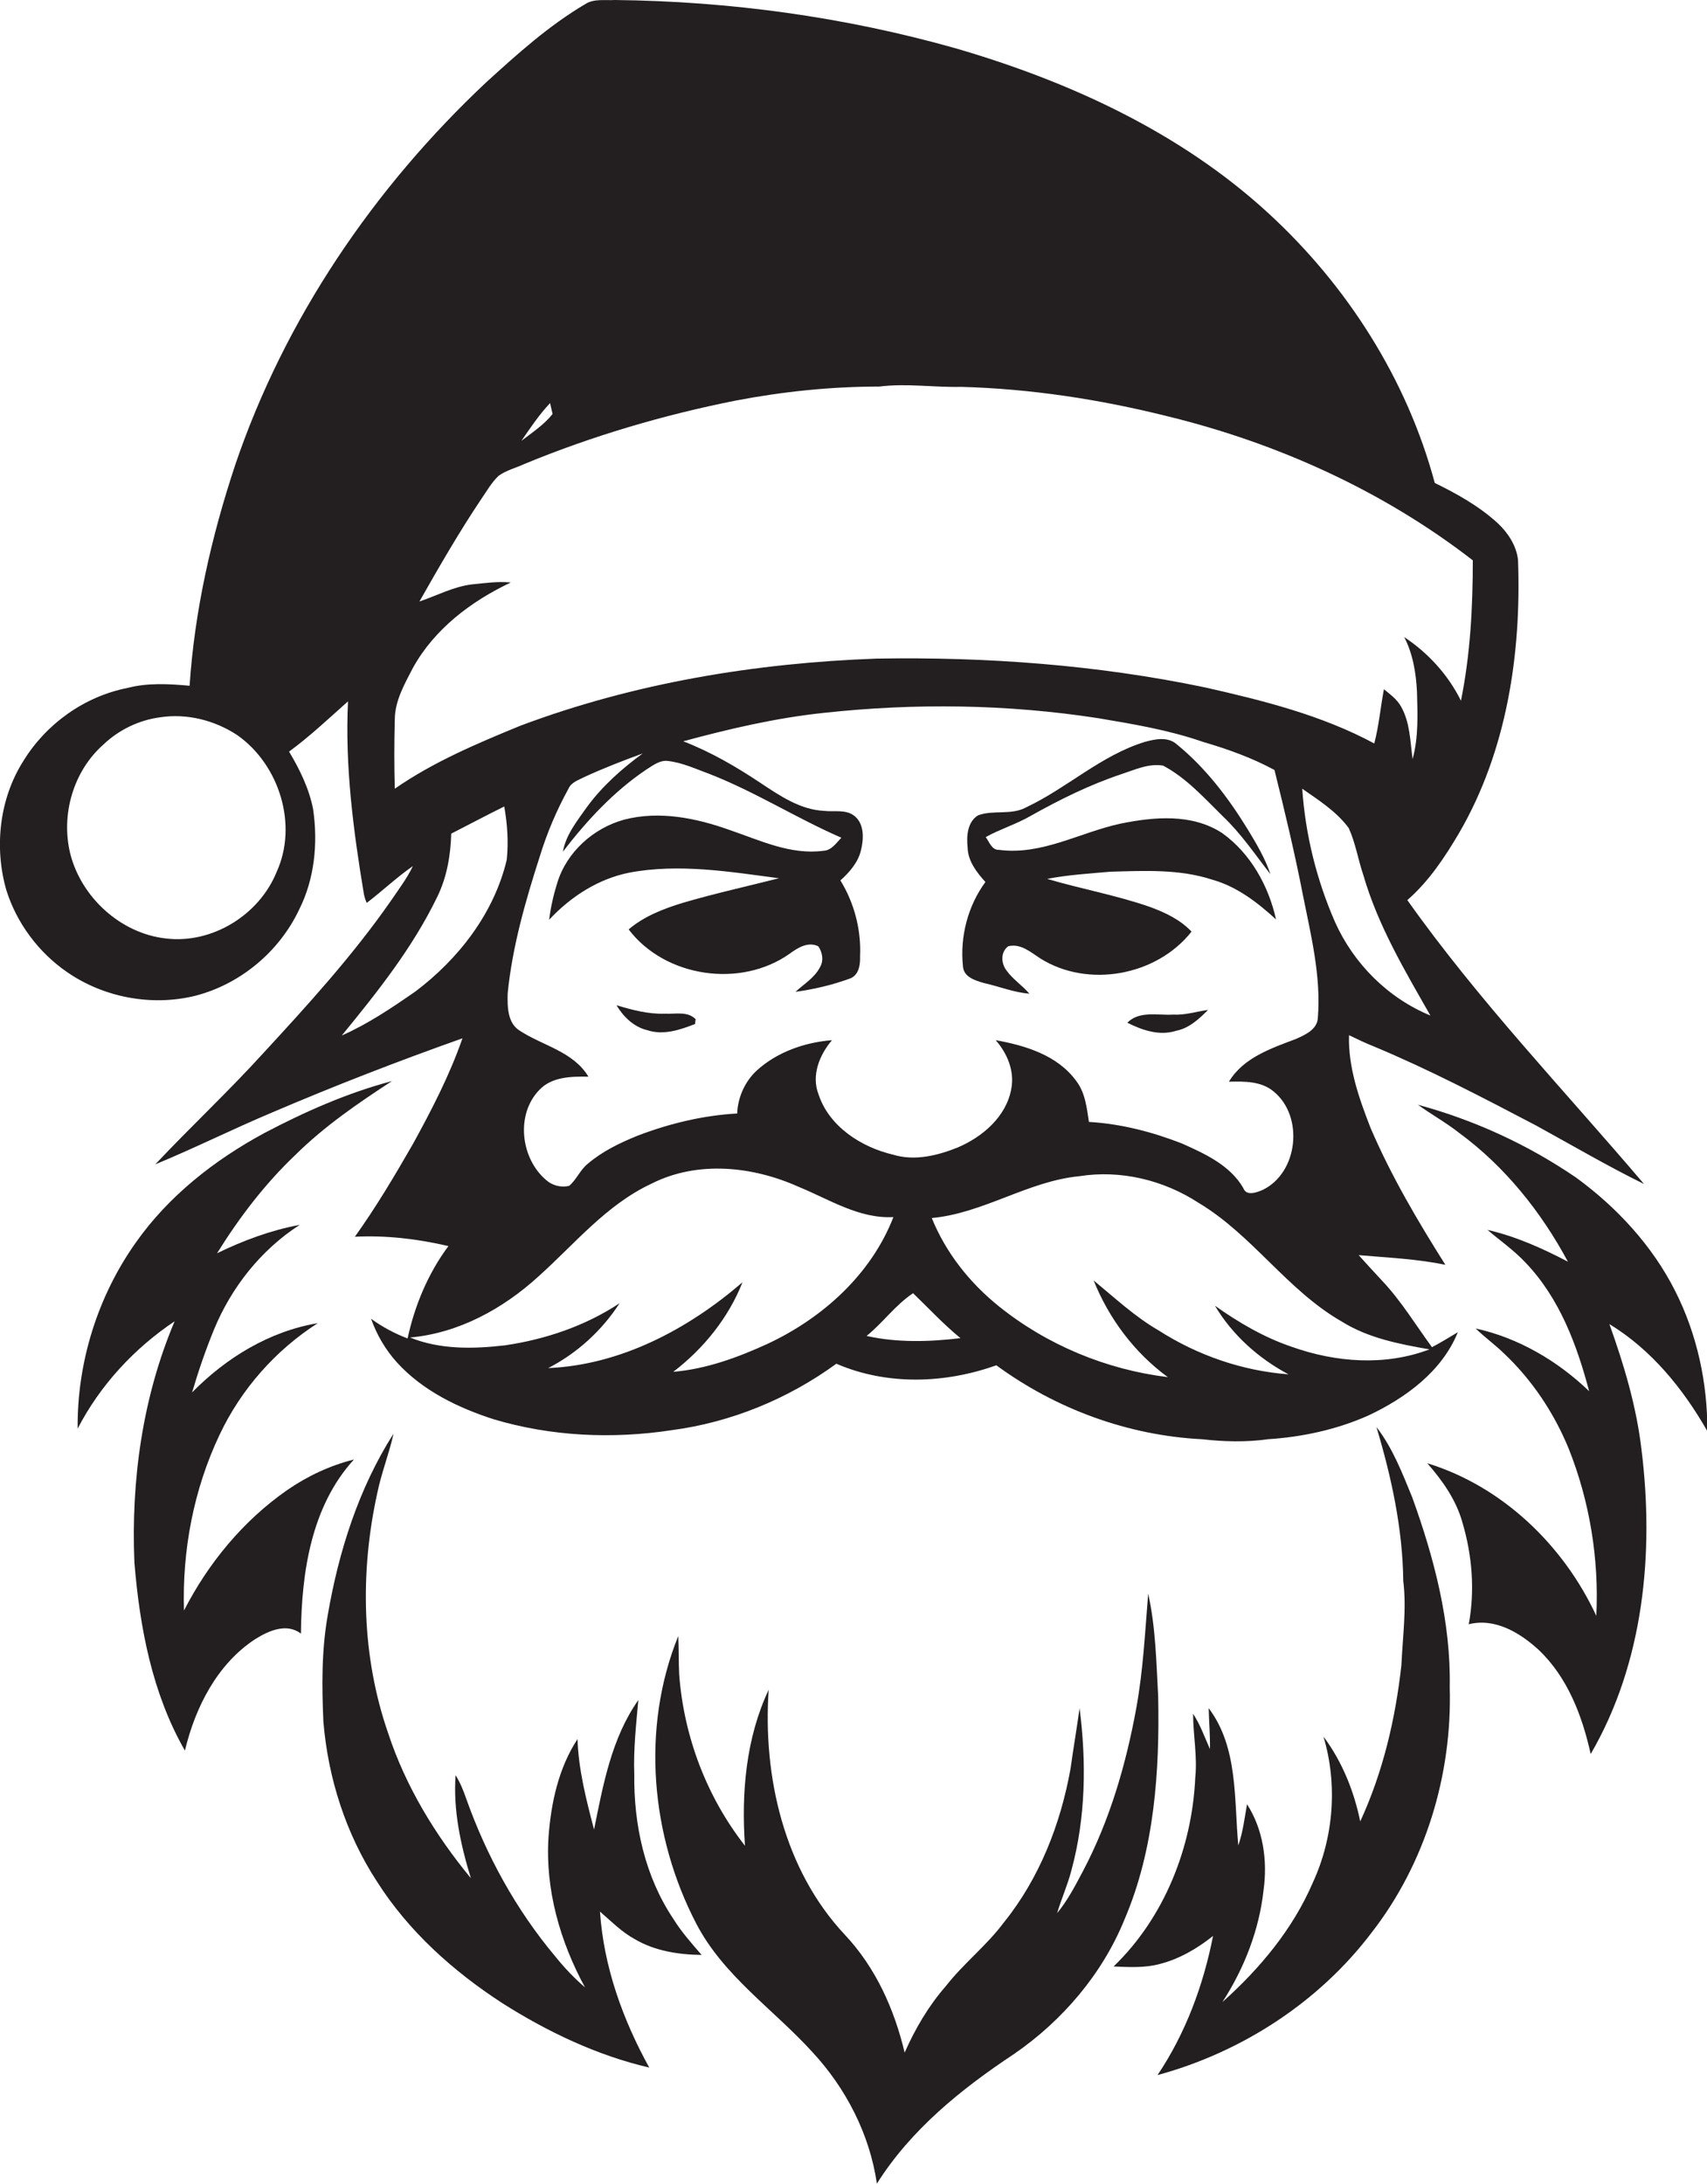 <?xml version="1.0" encoding="utf-8"?>
<!-- Generator: Adobe Illustrator 19.2.0, SVG Export Plug-In . SVG Version: 6.00 Build 0)  -->
<svg version="1.1" id="Layer_1" xmlns="http://www.w3.org/2000/svg" xmlns:xlink="http://www.w3.org/1999/xlink" x="0px" y="0px"
	 viewBox="0 0 547.4 700" enable-background="new 0 0 547.4 700" xml:space="preserve">
<g>
	<path fill="#231F20" d="M62.5,319.2c14.5-3.7,27-14.1,33.4-27.6c5-9.9,6.1-21.4,4.5-32.3c-1.3-6.6-4.3-12.7-7.7-18.4
		c6.7-4.9,12.7-10.6,18.9-16.1c-1,20.7,1.7,41.4,5.1,61.8c0.2,1,0.5,1.9,0.9,2.8c5-3.8,9.6-8.2,14.8-11.8c-1.9,4-4.6,7.5-7.1,11.2
		c-12.2,17.5-26.6,33.3-41,48.9c-11.1,12.2-23.2,23.5-34.5,35.5c12.6-5.2,24.8-11.3,37.4-16.6c20.1-8.6,40.5-16.5,61.1-23.8
		c-4.1,11.8-9.9,23-15.9,33.9c-5.8,10.1-11.8,20.2-18.6,29.7c10.1-0.5,20.2,0.7,30,3c-6.5,8.7-10.8,19-13.1,29.6
		c-4.2-1.6-8.1-3.7-11.7-6.3c1.8,5.1,4.6,9.9,8.3,14c8.2,9,19.5,14.5,31,18.2c18.4,5.5,38.1,6.4,57.1,3.5c19-2.5,37.3-10,52.8-21.3
		c16.2,7,34.8,6.4,51.3,0.5c19.1,14,42.2,22.5,65.9,23.7c7,0.8,14.2,1,21.2,0c11-0.7,22.1-3.1,32.2-7.6
		c11.9-5.6,23.6-14.1,28.7-26.7c-2.7,1.6-5.4,3.3-8.3,4.8c-5.2-7.1-9.8-14.7-15.8-21.1c-2.6-2.8-5.2-5.6-7.7-8.4
		c9.3,0.8,18.7,1.2,27.8,3.1c-8.9-14.1-17.4-28.5-24-43.9c-3.7-9.5-7.2-19.4-6.9-29.7c2.7,1.3,5.4,2.6,8.2,3.7
		c17.7,7.4,34.7,16.3,51.7,25.2c11.5,6.3,22.9,13,34.7,18.8c-25.6-30.1-53-58.7-75.9-91c6.9-6,12-13.7,16.6-21.5
		c15.3-26.3,20-57.4,18.9-87.5c-0.5-4.6-3.2-8.7-6.5-11.8c-5.9-5.4-13-9.4-20.2-12.9c-8.9-33.2-28.1-63.3-53.4-86.5
		c-28.2-25.9-63.8-42.2-100.2-52.8C270.8,5.4,234,0.4,197.2,0c-3.2,0.2-6.7-0.5-9.5,1.3c-11.7,6.9-21.8,16-31.8,25.1
		c-36,33.8-64.6,75.8-80.5,122.7c-7.6,22.9-13,46.6-14.6,70.7c-6.6-0.6-13.4-1-19.9,0.7c-13.8,2.7-26.1,11.5-33.4,23.4
		C-0.2,256-1.9,271.5,2,285.2c3.3,10.6,10.3,20,19.4,26.3C33.2,319.7,48.5,322.6,62.5,319.2z M133.2,317.8
		c-7.5,5.2-15.2,10.4-23.6,14.1c11.4-13.9,22.7-28.1,30.6-44.4c3.1-6.3,4.3-13.3,4.5-20.3c5.7-2.9,11.3-5.9,17-8.7
		c1,5.6,1.4,11.4,0.8,17.1C158.4,292.8,147,307.4,133.2,317.8z M246.2,430.7c-9.6,4.4-19.7,8.1-30.3,9c9.7-7.4,17.7-17.3,22.2-28.7
		c-17.4,15-39,26.5-62.3,27.5c9.3-4.8,17.2-12,22.9-20.8c-11,7.3-23.8,11.6-36.7,13.5c-10.2,1.2-20.9,1.4-30.5-2.5
		c15.6-1.4,29.8-9.2,41.2-19.6c11.6-10.4,21.8-23,36.2-29.7c14.8-7.5,32.5-5.6,47.2,1c9.8,4,19.4,10.3,30.4,9.7
		C279.3,408.6,263.7,422.5,246.2,430.7z M207.2,246.7c2.1-1.3,4.3-3.1,6.9-2.8c4.7,0.5,9.1,2.6,13.5,4.2
		c14.6,5.7,27.9,14.2,42.2,20.4c-1.7,1.8-3.2,4.1-5.8,4.2c-10.5,1.4-20.4-3.4-30.1-6.7c-10.7-3.8-22.4-6.2-33.7-3.3
		c-9.9,2.7-18.5,10.4-21.5,20.3c-1.2,3.8-2.1,7.8-2.6,11.8c6.9-7.4,15.7-13.1,25.7-15.1c15.9-3,32.2-0.3,48,1.8
		c-10.3,2.6-20.7,4.9-30.9,7.9c-6.2,1.9-12.4,4.3-17.3,8.5c11.7,15.4,35.9,18.9,51.6,7.8c2.6-1.9,5.9-4,9.2-2.4
		c1.4,2,1.8,4.7,0.5,6.8c-1.7,3.3-5.1,5.3-7.8,7.8c5.9-0.8,11.8-2.2,17.3-4.2c3-1,3.5-4.4,3.4-7.1c0.4-8.5-1.8-17.1-6.3-24.4
		c2.9-2.6,5.7-5.8,6.6-9.7c0.9-3.6,1.1-8.3-2-10.9c-2.8-2.3-6.6-1.3-9.9-1.7c-7.7-0.4-14.2-4.9-20.4-9c-7.8-5.2-15.9-9.9-24.7-13.3
		c14.8-4,29.8-7.5,45-9.1c29.3-3.2,59-2.8,88.1,1.7c11.3,1.9,22.7,3.8,33.6,7.6c7.9,2.3,15.7,5.1,22.9,9c3.3,13.3,6.5,26.6,9.1,40
		c2.6,13,5.9,26.2,4.8,39.5c-0.2,3.7-4.1,5.4-7,6.7c-7.9,3-16.9,6-21.5,13.7c5-0.1,10.4-0.2,14.4,3.2c9.7,8,7.8,26-3.6,31.5
		c-1.9,0.8-5.2,2.1-6.2-0.6c-4.2-7.3-12.3-11-19.7-14.3c-9.5-3.7-19.5-6.3-29.8-6.9c-0.7-4.6-1.2-9.5-4.2-13.3
		c-6-8.1-16.2-11.2-25.7-12.9c3.7,4.2,6.1,9.9,5,15.6c-1.6,8.9-9.2,15.4-17.2,18.8c-6.5,2.6-13.8,4.4-20.7,2.3
		c-10.2-2.4-20.5-9-23.9-19.3c-2.4-6.1,0.3-12.7,4.3-17.4c-8.8,0.7-17.6,3.8-24.1,9.7c-3.8,3.5-6.1,8.6-6.3,13.8
		c-10.9,0.6-21.7,3.2-31.9,7.1c-5.7,2.3-11.3,5-16,9c-2.5,2-3.6,5.1-6,7.1c-2.6,0.6-5.4-0.1-7.4-1.9c-8.1-6.9-9.8-20.9-2.2-28.8
		c4-4.3,10.3-4.4,15.8-4.3c-4.8-8-14.5-9.9-21.8-14.6c-4.2-2.4-4.2-7.8-4.1-12.1c1.5-15,5.7-29.6,10.3-43.9
		c2.3-7.5,5.4-14.8,9.2-21.7c0.9-2.1,3.3-2.8,5.2-3.8c6.1-2.8,12.3-5.2,18.6-7.5c-6.7,4.9-13,10.5-17.9,17.2
		c-3.1,4.4-6.7,8.8-7.7,14.3C188.1,263.1,196.8,253.7,207.2,246.7z M277.9,428.2c5.3-4.3,9.2-9.9,14.9-13.7c5,4.8,9.8,10,15.2,14.4
		C298.1,430.1,287.8,430.4,277.9,428.2z M458.4,432.5c-14.2,5.4-30,4.2-44.1-0.8c-8.9-3-17.1-7.8-24.7-13.2c5.6,9.4,14,16.9,23.6,22
		c-14.8-1.1-29.2-6.1-41.7-14.1c-7.6-4.4-14-10.4-20.8-16c4.9,12.2,13.1,23.2,23.8,31c-19.7-2.4-38.8-10.3-54.3-22.8
		c-9.3-7.5-16.9-17.1-21.4-28.2c16.5-1.5,30.8-11.8,47.3-13.4c13.2-2.1,27,1.2,38.2,8.5c17.3,10.3,28.5,28.1,46,38.1
		C438.8,428.9,448.7,430.8,458.4,432.5z M458.7,325.5c-13.6-5.6-24.6-16.6-30.6-30c-5.9-13.5-9.5-28-10.5-42.7
		c5.3,3.7,11,7.3,14.9,12.6c2.2,4.8,3,10.1,4.7,15.1C441.9,296.7,450.5,311.1,458.7,325.5z M176.4,129.2c0.3,1.2,0.5,2.3,0.8,3.5
		c-2.8,3.5-6.5,5.9-10,8.6C170.1,137.1,172.9,132.9,176.4,129.2z M126.6,230.7c0-6,3.1-11.4,5.8-16.6c6.9-12.5,18.7-21.4,31.4-27.4
		c-4.2-0.4-8.3,0.2-12.4,0.6c-5.9,0.7-11.3,3.6-16.9,5.5c6.3-11.1,12.7-22.2,19.8-32.8c1.8-2.6,3.3-5.3,5.6-7.5
		c2.5-1.8,5.5-2.5,8.3-3.8c21.8-9,44.6-15.7,67.7-20.3c15.2-2.9,30.6-4.5,46.1-4.5c8.7-1.1,17.4,0.3,26.2,0.1
		c22.3,0.6,44.5,4,66.1,9.4c35.3,8.6,69.2,23.9,98,46.2c0,15.1-0.8,30.2-3.8,45c-4.1-8.3-10.5-15.3-18.2-20.4
		c2.8,5.4,3.8,11.5,4.1,17.6c0.2,7.2,0.5,14.5-1.4,21.5c-0.8-5.7-0.8-11.7-3.7-16.8c-1.3-2.4-3.5-3.9-5.5-5.6
		c-1.1,5.8-1.6,11.7-3.1,17.4c-16.9-9.1-35.8-13.8-54.4-18c-34.6-7.2-70-9.8-105.2-9.2c-38.8,1.4-77.7,7.8-114.2,21.5
		c-13.9,5.7-27.9,11.6-40.3,20.2C126.4,245.5,126.4,238.1,126.6,230.7z M22.5,273.5c-3-12.4,1-26.3,10.6-34.8
		c5-4.8,11.5-7.9,18.3-8.8c8.6-1.3,17.6,1,24.8,5.8c13.4,9.5,19.4,28.7,12.5,43.8c-5.6,13.8-20.7,23.1-35.5,21.3
		C38.7,299.2,26,287.6,22.5,273.5z"/>
	<path fill="#231F20" d="M308.8,309.7c0.2,3.5,4,4.6,6.8,5.4c4.9,1.1,9.5,3,14.5,3.4c-2.3-2.7-5.3-4.6-7.3-7.4
		c-1.8-2.3-2-5.9,0.5-7.8c4-1,7.2,1.9,10.3,3.9c15.3,9.6,37.3,5.6,48.5-8.6c-3.7-3.9-8.6-6.2-13.6-8c-10.7-3.7-21.9-5.7-32.7-8.9
		c6.7-1.3,13.5-1.7,20.3-2.3c11-0.3,22.2-0.9,32.8,2.6c7.8,2.2,14.4,7.3,20.3,12.7c-2.4-10.8-8.2-21.2-17.3-27.7
		c-9.7-6.3-21.8-5.2-32.6-3c-13,2.8-25.2,10.2-38.9,8.4c-2.4,0.1-3.1-2.5-4.3-4.1c4.7-2.6,10-4.2,14.6-6.9c9.3-5.2,18.8-9.9,29-13.3
		c4.3-1.4,8.7-3.5,13.3-2.7c7.5,4,13.2,10.4,19.2,16.3c5.8,5.5,10.3,12.2,15.2,18.5c-1.7-5.1-4.5-9.8-7.3-14.4
		c-6.2-10.1-13.5-19.7-22.7-27.2c-2.9-2.6-7-1.7-10.3-0.8c-14,4.3-24.8,14.7-37.9,20.9c-4.8,2.7-10.5,0.8-15.5,2.6
		c-3.5,2.1-3.8,6.7-3.4,10.4c0.1,4.3,2.9,7.9,5.7,11C310.4,290.3,307.8,300.2,308.8,309.7z"/>
	<path fill="#231F20" d="M207.6,330.2c5.1,1.7,10.5-0.1,15.3-2c0-0.4,0.1-1.1,0.2-1.5c-2.6-2.7-6.6-1.6-9.9-1.8
		c-5.3,0.2-10.5-1.2-15.5-2.7C199.9,325.9,203.3,329.2,207.6,330.2z"/>
	<path fill="#231F20" d="M361.5,327.8c4.8,2.4,10.3,4.3,15.6,2.6c4.2-0.8,7.4-3.8,10.3-6.7c-3.7,0.5-7.3,1.7-11.1,1.5
		C371.2,325.5,365.4,323.9,361.5,327.8z"/>
	<path fill="#231F20" d="M92.1,477.6C78,487.4,66.8,501,59,516.2c-0.6-19.3,3.1-38.8,11.4-56.3c6.9-14.6,17.9-27.1,31.5-35.8
		c-15.5,2.6-29.4,11.1-40.3,22.2c2-6.8,4.3-13.5,7-20.1c5.6-13.6,15.1-25.6,27.5-33.6c-9.2,1.7-18.1,5-26.5,9.1
		c7.1-11.4,15.3-22.2,25.1-31.5c9.3-9.2,20.1-16.6,31-23.7c-14.3,3.8-27.9,9.8-41,16.7c-15.9,8.6-30.6,20.1-41.1,35
		c-12.3,17.3-18.9,38.5-18.7,59.7C32.1,444,43,432.2,56,423.5c-10.3,24.3-14,51-12.9,77.3c1.7,20.8,5.7,42,16.2,60.3
		c3.3-13.8,10.3-27.7,22.5-35.7c4.3-2.7,10.1-5.3,14.7-1.8c0.2-19.6,3.3-40.8,17-55.8C105.9,469.7,98.6,473.1,92.1,477.6z"/>
	<path fill="#231F20" d="M537.2,413.8c-7.3-14.5-18.7-26.8-31.7-36.3c-15.5-10.6-32.7-18.5-50.8-23.4c4.3,3.1,9,5.7,13.2,9
		c14.7,10.8,26.3,25.3,34.9,41.3c-8.2-4.3-16.7-8.1-25.8-10.2c4.1,3.5,8.6,6.6,12.3,10.6c10.8,11.3,16.4,26.3,20.3,41.1
		c-10.1-9.7-22.7-17.1-36.4-20.1c2.9,2.8,6.2,5.2,9.1,8c9,8.5,16,19,20.7,30.4c6.8,17,9.8,35.5,8.9,53.7
		c-10.5-22.6-30.1-41.5-54.2-48.9c4.9,5.6,9.3,11.8,11.3,19.1c3.1,10.5,4,21.7,2,32.5c8.4-2.1,16.4,2.7,22.4,8.2
		c9.3,8.8,14,21.2,16.7,33.4c17-29.2,20.4-64.4,16.3-97.5c-1.6-13.8-5.6-27.2-10.3-40.3c13.5,8.2,23.7,20.8,31.4,34.3
		C547.6,443.3,544.2,427.6,537.2,413.8z"/>
	<path fill="#231F20" d="M452.9,480c-3.2-7.8-6.3-15.9-11.5-22.6c4.8,16,8.4,32.5,8.6,49.3c1.1,9-0.2,18-0.6,27
		c-1.9,17.2-5.9,34.3-13.2,50.1c-2-9.7-5.8-19.2-11.8-27.2c4.6,15.3,3.3,32.3-3.4,46.8c-6.4,14.9-17,27.6-29,38.3
		c7-10.8,11.8-23.1,13.2-35.9c1.3-9.4-0.1-19.4-5.3-27.5c-0.8,4.4-1.3,8.9-2.8,13.2c-1.4-14.8,0-31.4-9.5-44
		c0.1,4.4,0.5,8.8,0.4,13.1c-1.7-3.8-3.1-7.8-5.4-11.3c0,6.8,1.4,13.6,0.7,20.4c-1,22.4-9.9,44.9-26.2,60.6c4.9,0.2,10,0.5,14.8-0.8
		c6.3-1.6,12.1-5,17.1-9c-3.1,15.8-8.8,31.2-17.8,44.6c26.9-7.3,51.7-23.3,68.6-45.6c17.3-22.2,25.9-50.6,25.1-78.7
		C465.3,519.9,459.9,499.4,452.9,480z"/>
	<path fill="#231F20" d="M225,626.6c-3.2-3.7-6.5-7.4-9.1-11.6c-9.1-13.6-12.7-30.1-12.5-46.3c-0.3-8,0.6-15.9,1.3-23.8
		c-8.6,12.2-11.3,27.2-14.2,41.5c-2.5-9.5-5-19.2-5.3-29c-6.1,9.3-8.5,20.5-9.3,31.4c-1.1,16.8,3.7,33.5,11.7,48.2
		c-3.5-3-6.7-6.4-9.6-10c-12.5-14.9-22-32.2-28.5-50.5c-0.9-2.6-1.9-5.1-3.4-7.5c-0.8,11.2,1.6,22.3,4.9,33
		c-11.4-13.8-20.9-29.4-26.5-46.4c-8.6-24.7-9.1-51.7-3.5-77.1c1.3-6.4,3.8-12.6,5.2-19c-11.2,17.6-17.6,37.8-21.1,58.2
		c-2,11.3-1.9,22.7-1.4,34.1c1.5,18.1,7.2,36,17.2,51.3c10.1,15.9,24.4,28.7,40.1,38.9c14.5,9.2,30.4,16.8,47.2,20.7
		c-8.5-15.4-14.6-32.3-15.8-50c3.6,3.1,6.9,6.5,11.1,8.8C209.9,625.3,217.5,626.5,225,626.6z"/>
	<path fill="#231F20" d="M371.4,543.7c-0.6-11-0.8-22.1-3.2-32.9c-1,12.2-1.6,24.5-3.8,36.6c-3.3,18.1-8.5,36-17.1,52.3
		c-2.5,4.7-4.9,9.4-8.3,13.5c1.4-4.7,3.4-9.1,4.6-13.8c4.6-16.9,4.8-34.7,2.6-51.9c-0.9,6.5-2,12.9-2.9,19.4
		c-3.2,17.8-10,35.2-21.4,49.3c-5.5,7.4-12.9,13.1-18.6,20.4c-5.5,6.3-9.8,13.6-13.2,21.3c-3.3-13.9-9.3-27.3-19.2-37.8
		c-19.5-20.8-26.3-50.7-24.4-78.5c-7.3,15.5-8.8,33.1-7.6,50c-12.3-15.7-19.6-35-21.1-54.9c-0.2-4.1-0.1-8.3-0.3-12.3
		c-12,29.6-8.8,64.2,5.8,92.2c8.7,16.7,24.7,27.4,37.1,41c10.9,11.7,18.5,26.5,20.8,42.3c10.9-17.3,27-30.3,43.9-41.5
		c15.6-10.7,28.5-25.8,35.6-43.4C370.2,592.7,371.9,567.8,371.4,543.7z"/>
</g>
</svg>
